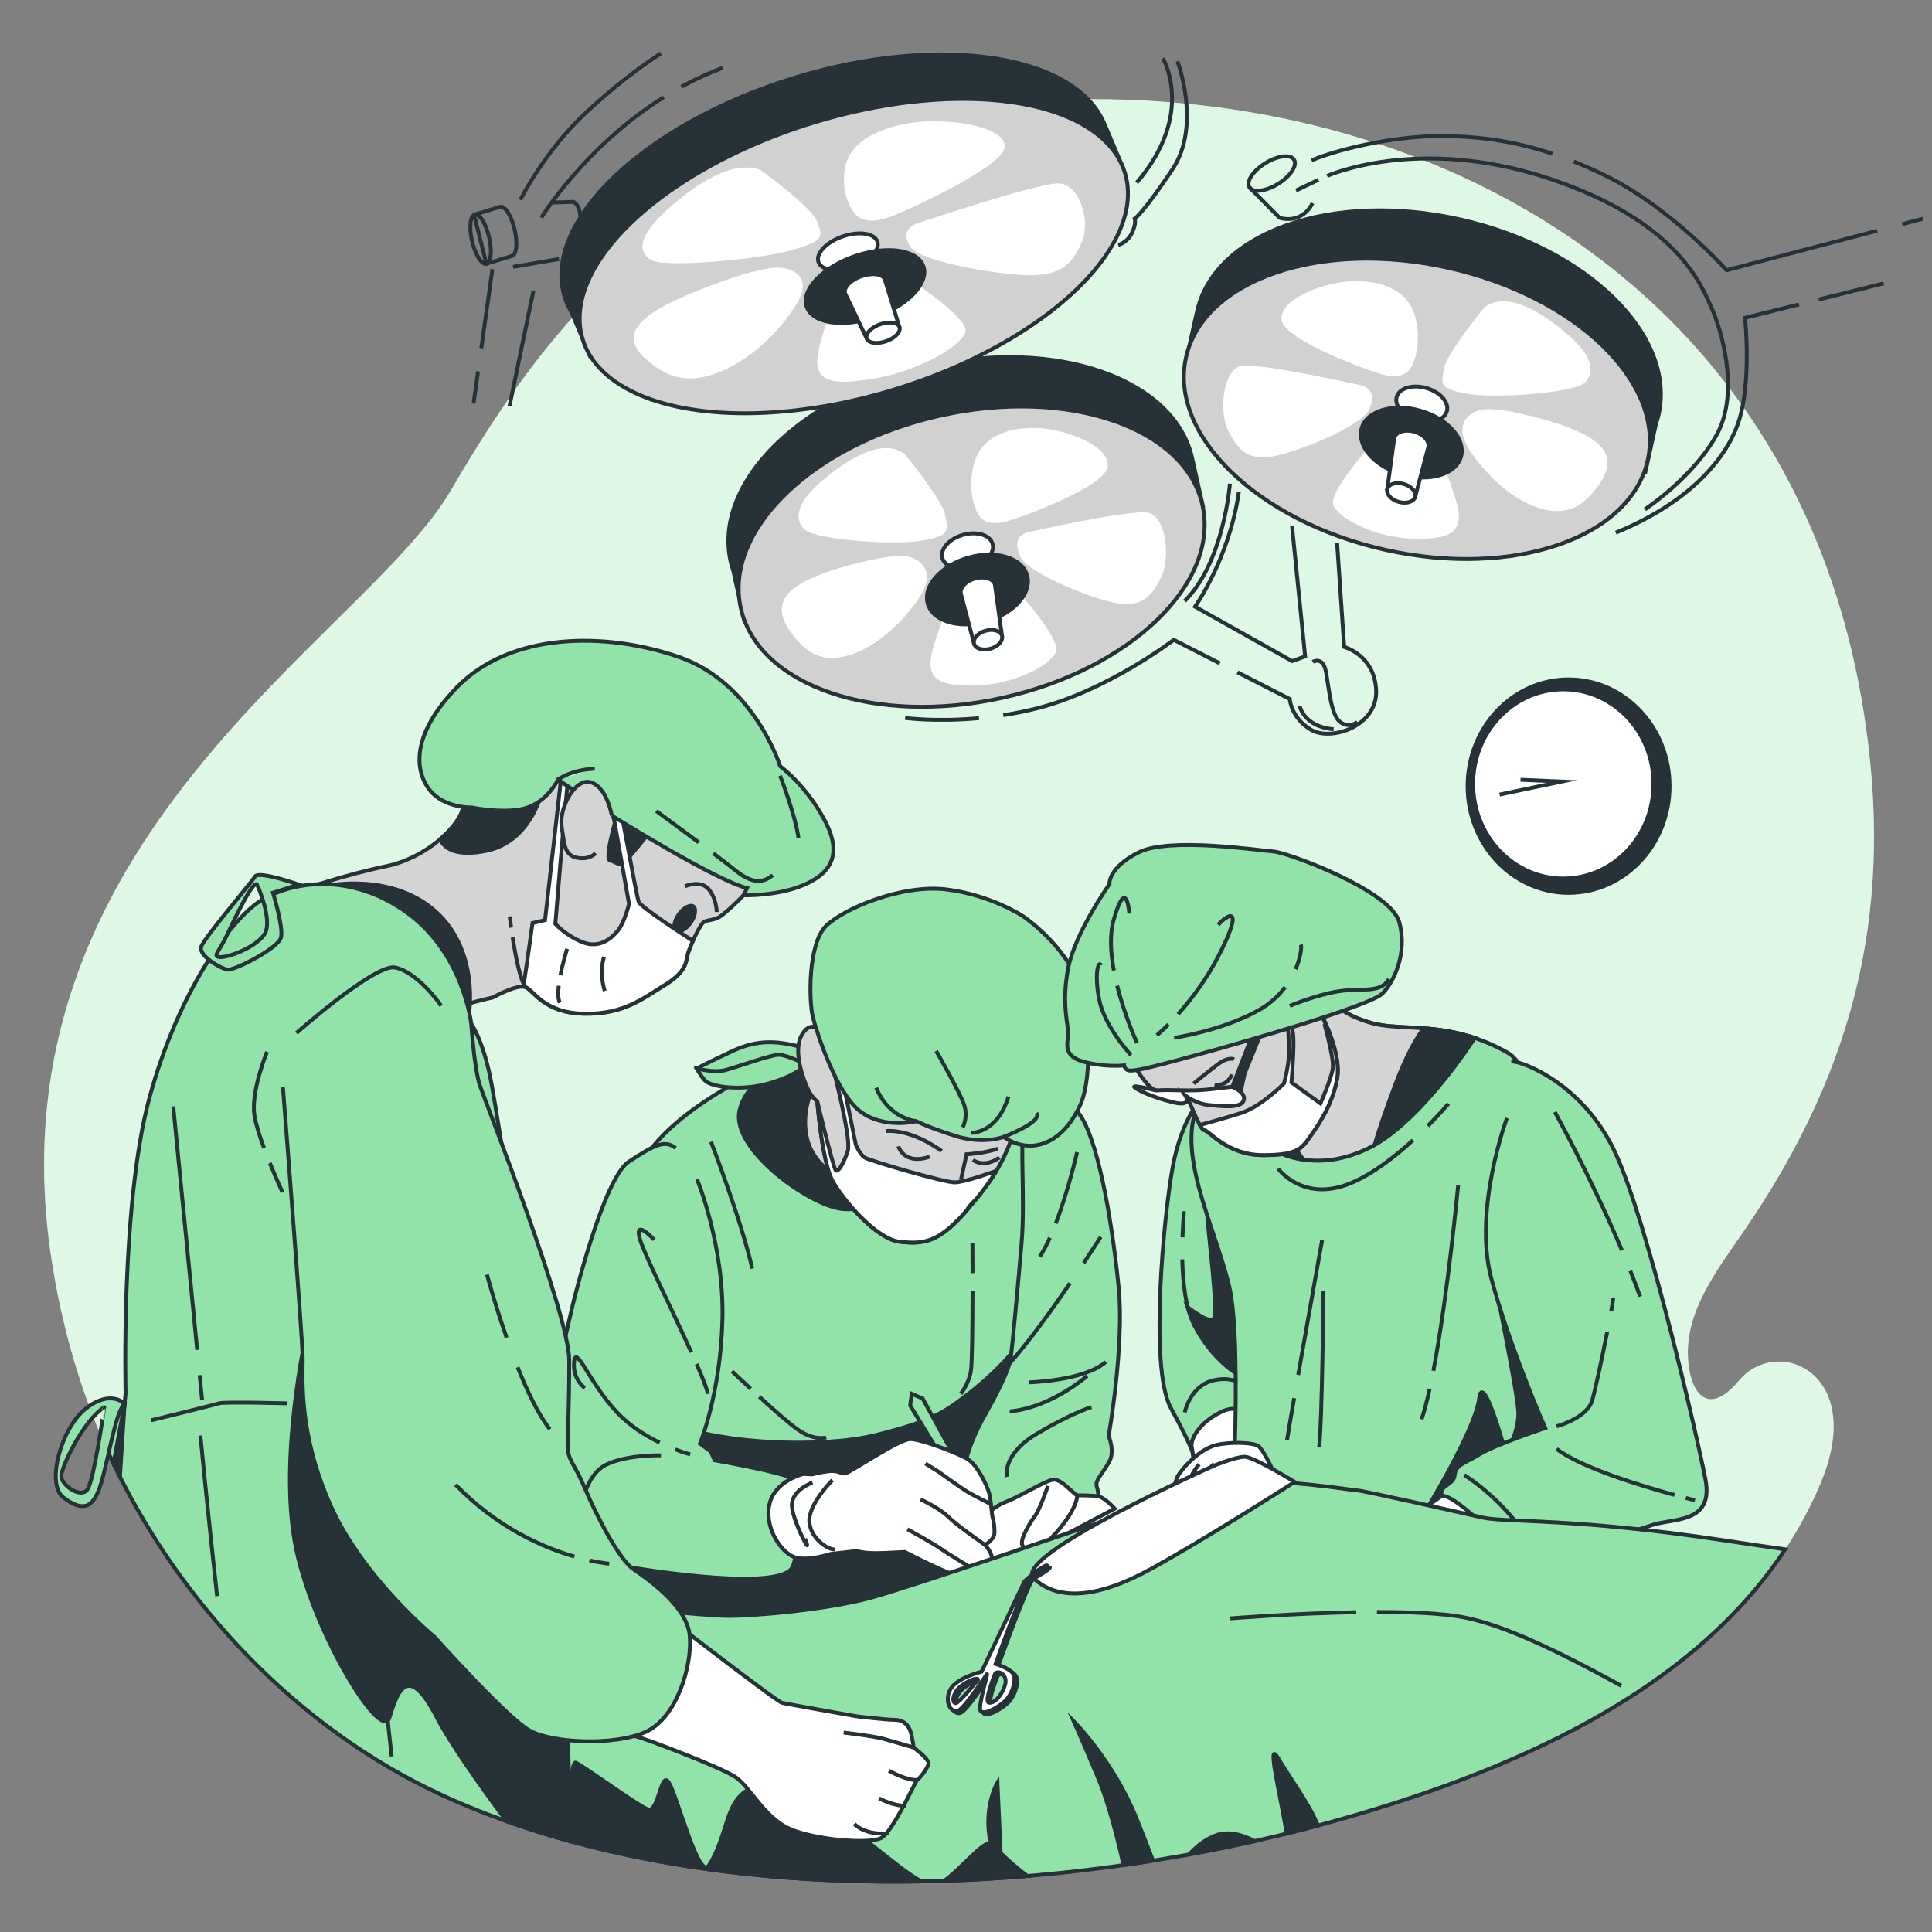 <svg xmlns="http://www.w3.org/2000/svg" xmlns:xlink="http://www.w3.org/1999/xlink" x="0px" y="0px" viewBox="0 0 500 500" style="enable-background:new 0 0 500 500;" xml:space="preserve"><rect x="0" y="0" width="500" height="500" fill="#808080" stroke="none"/><g id="Background_Simple">	<g>		<path style="fill:#92E3A9;" d="M123.999,468.684c-3.168-1.256-6.289-2.581-9.351-3.987   c-40.753-18.733-71.169-54.093-87.159-89.973c-7.013-15.717-11.598-32.146-14.155-48.772   C-3.387,216.898,94.232,165.26,116.622,127.024c22.39-38.235,61.316-97.419,156.539-101.16   c72.4-2.855,145.108,25.63,183.725,88.161c4.264,6.886,8.113,14.192,11.492,21.914c6.287,14.364,10.992,30.168,13.804,47.448   c8.081,49.631-0.998,91.675-30.822,135.137c-6.933,10.103-14.889,20.27-14.539,32.338c0.254,8.772,4.703,16.619,13.185,6.474   c9.969-11.923,33.294-2.051,21.068,26.757c-20.421,48.115-73.296,72.868-128.197,87.876   C275.489,490.39,189.609,494.685,123.999,468.684z"></path>		<path style="opacity:0.7;fill:#FFFFFF;" d="M123.999,468.684c-3.168-1.256-6.289-2.581-9.351-3.987   c-40.753-18.733-71.169-54.093-87.159-89.973c-7.013-15.717-11.598-32.146-14.155-48.772   C-3.387,216.898,94.232,165.26,116.622,127.024c22.39-38.235,61.316-97.419,156.539-101.16   c72.4-2.855,145.108,25.63,183.725,88.161c4.264,6.886,8.113,14.192,11.492,21.914c6.287,14.364,10.992,30.168,13.804,47.448   c8.081,49.631-0.998,91.675-30.822,135.137c-6.933,10.103-14.889,20.27-14.539,32.338c0.254,8.772,4.703,16.619,13.185,6.474   c9.969-11.923,33.294-2.051,21.068,26.757c-20.421,48.115-73.296,72.868-128.197,87.876   C275.489,490.39,189.609,494.685,123.999,468.684z"></path>	</g></g><g id="Character_4">	<g>		<path style="fill:#263238;stroke:#263238;stroke-miterlimit:10;" d="M174.113,359.273c0,0-11.357,39.492-12.906,57.561   c0,0,17.81,5.421,46.462,1.807s66.079-18.327,67.628-19.101c1.549-0.774-10.841-55.754-12.906-56.529   c-2.065-0.774-37.686,12.132-52.14,14.971C195.795,360.822,174.113,359.273,174.113,359.273z"></path>		<path style="fill:#92E3A9;stroke:#263238;stroke-miterlimit:10;" d="M209.429,271.518c0,0-27.516,9.687-40.141,24.836   c-12.625,15.15-6.06,67.669,5.807,72.467c11.867,4.797,37.622,6.06,51.762,2.525c14.14-3.535,17.17-5.555,23.735-10.605   c6.565-5.05,10.605-9.847,10.605-9.847s1.768,2.777,2.02-3.787c0.252-6.565,3.283-44.439,3.283-57.569   s-15.907-21.462-29.542-21.967C223.322,267.065,209.429,271.518,209.429,271.518z"></path>		<path style="fill:#263238;stroke:#263238;stroke-miterlimit:10;" d="M209.429,271.518c0,0-15.993,6.023-18.07,15.993   c-2.077,9.97,17.863,24.301,26.378,25.34c8.516,1.038,10.593-6.231,11.008-8.931c0.415-2.7-12.878-36.348-14.539-35.31   C212.544,269.648,209.429,271.518,209.429,271.518z"></path>		<path style="fill:#D4D4D4;stroke:#263238;stroke-miterlimit:10;" d="M211.921,278.787c0,0-4.985,6.854-3.116,15.578   c1.869,8.724,11.424,11.839,11.424,11.839L211.921,278.787z"></path>		<path style="fill:none;stroke:#263238;stroke-miterlimit:10;" d="M251.692,334.109c-0.01,8.61-0.095,18.851-0.434,20.773   c-0.604,3.423-2.618,5.839-2.618,5.839"></path>		<path style="fill:none;stroke:#263238;stroke-miterlimit:10;" d="M251.661,321.659c0,0,0.022,3.295,0.03,7.82"></path>		<path style="fill:none;stroke:#263238;stroke-miterlimit:10;" d="M196.517,361.476c3.8,3.473,8.129,7.299,10.244,8.708   c4.228,2.819,7.047,1.812,7.047,1.812"></path>		<path style="fill:none;stroke:#263238;stroke-miterlimit:10;" d="M189.445,354.882c0,0,2.066,1.97,4.82,4.522"></path>		<path style="fill:none;stroke:#263238;stroke-miterlimit:10;" d="M184.008,295.484c0,0,7.853,20.336,10.671,32.82"></path>		<g>			<g>				<path style="fill:#92E3A9;stroke:#263238;stroke-miterlimit:10;" d="M263.159,278.81c0,0,12.25,2.741,16.891,10.599     s7.981,28.69,9.466,43.857c1.485,15.167-2.599,38.375-2.599,38.375s1.671,3.837,0.186,6.578     c-1.485,2.741-3.341,4.569-3.341,5.848c0,1.279,1.114,2.376-0.186,4.751c-1.299,2.376-17.633,3.655-28.399,1.462     c-10.766-2.193-3.898-17.543-0.742-23.208c3.155-5.665,6.701-12.237,7.156-15.712c0.455-3.475,1.88-18.864,2.808-29.829     c0.928-10.964-0.497-26.275,0.616-29.564C266.128,288.678,263.159,278.81,263.159,278.81z"></path>				<path style="fill:none;stroke:#263238;stroke-miterlimit:10;" d="M271.703,320.321c-0.827,1.841-1.7,3.523-2.605,4.905"></path>				<path style="fill:none;stroke:#263238;stroke-miterlimit:10;" d="M278.75,298.181c0,0-2.238,9.868-5.517,18.435"></path>				<path style="fill:none;stroke:#263238;stroke-miterlimit:10;" d="M276.924,332.106c-4.721,6.892-10.721,15.239-15.622,20.713"></path>				<path style="fill:none;stroke:#263238;stroke-miterlimit:10;" d="M284.875,320.109c0,0-1.74,2.74-4.415,6.759"></path>				<path style="fill:none;stroke:#263238;stroke-miterlimit:10;" d="M266.314,357.753c0,0,14.292-0.365,19.861-5.299"></path>				<path style="fill:none;stroke:#263238;stroke-miterlimit:10;" d="M261.302,365.245c0.928,0,9.837-0.731,20.046-9.137"></path>				<path style="fill:none;stroke:#263238;stroke-miterlimit:10;" d="M260.56,382.24c0,0-1.299-5.665,7.424-10.964     c8.724-5.299,14.478-7.127,14.478-7.127"></path>			</g>			<g>				<path style="fill:#FFFFFF;stroke:#263238;stroke-miterlimit:10;" d="M288.482,390.433c0,0-2.676-3.04-4.529-3.242     c-1.853-0.203-4.528-0.203-5.146-0.203c-0.618,0-3.911-4.053-5.969-4.053c-2.058,0-8.644,4.266-12.35,5.674     c-3.706,1.408-6.587,4.458-6.381,6.079c0.206,1.621-11.527,11.957-10.498,14.186c1.029,2.229,8.234,0.608,9.674,0     C254.724,408.267,288.482,390.433,288.482,390.433z"></path>				<path style="fill:none;stroke:#263238;stroke-miterlimit:10;" d="M271.191,384.556c0,0-2.058,6.08-3.294,7.701     c-1.235,1.621-4.117,6.282-3.293,7.701c0.823,1.418,3.911,1.013,5.146,0.203c1.235-0.811,8.645-8.106,9.057-13.172"></path>			</g>		</g>		<g>			<path style="fill:#92E3A9;stroke:#263238;stroke-miterlimit:10;" d="M180.35,276.503c0,0,1.826-1.003,8.862-4.336    c7.036-3.333,12.103-2.965,20.217-0.649s-2.441,4.723-2.441,4.723s-1.666-1.667-5.74-0.741    c-4.074,0.926-9.999,4.074-13.702,4.074C183.842,279.574,180.35,276.503,180.35,276.503z"></path>			<path style="fill:#92E3A9;stroke:#263238;stroke-miterlimit:10;" d="M208.598,275.464c0,0-1.662,2.492-9.139,4.777    c-7.477,2.285-15.578,1.039-17.032-0.623c-1.454-1.662-2.077-3.116-2.077-3.116s4.362,1.246,7.477,0.415    c3.116-0.831,11.632-3.946,13.709-3.946C203.613,272.972,208.598,275.464,208.598,275.464z"></path>		</g>		<g>			<path style="fill:#D4D4D4;stroke:#263238;stroke-miterlimit:10;" d="M212.476,266.702c0,0-2.822-2.999-5.115,1.411    c-2.293,4.41,1.029,12.543,2.068,14.413c1.038,1.869,2.077,2.492,2.077,2.492s1.246,15.578,3.946,20.563    c2.7,4.985,11.424,15.163,17.447,15.786c6.023,0.623,9.97,0.415,17.447-8.308c7.477-8.724,11.216-14.539,14.332-28.663    c3.116-14.124-41.956-27.833-45.487-25.755C215.66,260.717,212.476,266.702,212.476,266.702z"></path>			<path style="fill:#FFFFFF;stroke:#263238;stroke-miterlimit:10;" d="M252.671,310.279c1.963-2.411,3.635-4.687,5.092-7.092    l-0.147-0.098c0,0-7.893,2.908-10.593,2.908c-2.7,0-22.017-5.608-23.263-6.439c-1.246-0.831-2.285-3.323-2.285-3.323    l-4.154-20.563c0,0-1.662-1.246-1.869,0.208c0,0,4.985,18.901,3.946,22.017c-1.038,3.116-2.492,5.608-3.116,4.985    c-0.623-0.623-4.777-17.863-4.777-17.863s1.246,15.578,3.946,20.563c2.7,4.985,11.424,15.163,17.447,15.786    c6.023,0.623,9.97,0.415,17.447-8.308C250.477,312.537,251.429,311.481,252.671,310.279z"></path>			<g>				<path style="fill:#92E3A9;stroke:#263238;stroke-miterlimit:10;" d="M264.689,237.068c0,0-8.291-5.468-19.756-6.879     c-11.466-1.411-26.636,4.939-31.222,9.525c-4.586,4.586-4.41,19.227-3.352,23.461c1.058,4.233,6.174,19.933,12.348,24.519     c6.174,4.586,14.464,2.469,14.464,2.469s2.117,1.235,9.702,3.704c7.585,2.469,12.877,0.353,12.877,0.353s3.175,2.47,7.232,2.293     c4.057-0.176,8.996-2.822,12.524-10.407c3.528-7.585,2.646-27.165-2.117-35.455C272.627,242.36,264.689,237.068,264.689,237.068     z"></path>				<path style="fill:none;stroke:#263238;stroke-miterlimit:10;" d="M259.75,294.22c0,0,10.231-3.881,8.467-6.174"></path>				<path style="fill:none;stroke:#263238;stroke-miterlimit:10;" d="M237.172,290.163c0,0-7.056-0.529-10.407-8.643"></path>				<path style="fill:none;stroke:#263238;stroke-miterlimit:10;" d="M242.287,271.994c0,0,6.174,10.76,7.232,13.935     c1.058,3.175-0.353,5.821-0.353,5.821"></path>				<path style="fill:none;stroke:#263238;stroke-miterlimit:10;" d="M251.283,293.161c0,0,6.703,0.353,9.702-9.349"></path>			</g>			<path style="fill:none;stroke:#263238;stroke-miterlimit:10;" d="M232.484,296.65c0,0,1.454,4.985,8.1,2.7"></path>			<path style="fill:none;stroke:#263238;stroke-miterlimit:10;" d="M243.7,297.896c0,0-7.27-5.608-14.332-5.193"></path>			<path style="fill:none;stroke:#263238;stroke-miterlimit:10;" d="M248.685,305.374l1.454-6.647c0,0,4.57-0.208,8.101-1.454"></path>			<path style="fill:none;stroke:#263238;stroke-miterlimit:10;" d="M251.801,300.181c0,0,2.7,2.285,6.854-0.623"></path>		</g>		<path style="fill:#92E3A9;stroke:#263238;stroke-miterlimit:10;" d="M180.397,305.192c0,0,7.07,17.17,6.565,36.359   c-0.505,19.19-5.807,32.067-5.807,32.067l2.777,2.02l1.01,2.272c0,0,18.432,3.283,20.2,4.798c1.768,1.515,2.525,16.412,0,22.725   c-2.525,6.312-35.349,1.515-47.469-0.758c-12.12-2.272-18.432-10.352-18.18-20.957c0.253-10.605,8.837-46.459,8.837-46.459   s7.827-32.32,14.392-36.612c6.565-4.292,9.342-5.807,12.12-3.535"></path>		<path style="fill:none;stroke:#263238;stroke-miterlimit:10;" d="M180.271,353.008c1.594,3.63,2.714,6.47,2.904,7.733"></path>		<path style="fill:none;stroke:#263238;stroke-miterlimit:10;" d="M169.288,320.846c0,0-5.05-5.555-3.787-0.505   c0.863,3.451,8.447,18.694,13.405,29.612"></path>		<path style="fill:none;stroke:#263238;stroke-miterlimit:10;" d="M170.713,373.341c-3.579-1.74-7.732-4.288-11.02-7.802   c-7.322-7.827-10.605-17.675-11.11-13.13c-0.505,4.545,2.777,6.817,2.777,6.817"></path>		<path style="fill:none;stroke:#263238;stroke-miterlimit:10;" d="M178.63,376.396c0,0-1.543-0.403-3.859-1.293"></path>		<path style="fill:none;stroke:#263238;stroke-miterlimit:10;" d="M150.35,390.535c0,0,1.01-8.585,6.312-11.362   c5.302-2.777,14.392-2.525,14.392-2.525"></path>		<g>			<polygon style="fill:#92E3A9;stroke:#263238;stroke-miterlimit:10;" points="235.553,363.741 245.016,379.245 247.835,378.44     238.775,361.929 235.956,360.721    "></polygon>			<path style="fill:#FFFFFF;stroke:#263238;stroke-miterlimit:10;" d="M207.92,381.445c0,0-7.575,1.768-8.837,8.08    c-1.262,6.312,3.535,12.877,7.07,13.635c3.535,0.758,8.837-1.01,8.837-1.01l6.817-0.758c0,0,1.768,0.758,7.07,0.505    s5.302-0.253,5.302-0.253s13.321,6.905,15.429,6.624c2.107-0.281,2.388-2.108,2.388-2.108s3.934,0.141,4.636-1.826    c0.702-1.967-1.686-4.496-1.686-4.496s2.248-1.405,2.388-2.81c0.141-1.405-0.141-3.372-0.421-4.215    c-0.281-0.843-0.422-4.777-0.984-6.603c-0.562-1.827-2.95-7.025-5.479-8.57c-2.529-1.546-12.083-5.199-14.893-5.199    c-2.81,0-15.455,8.57-16.719,8.851c-1.264,0.281-1.686-0.843-4.215-0.562c-2.529,0.281-4.496,0.843-4.496,0.843L207.92,381.445z"></path>			<path style="fill:none;stroke:#263238;stroke-miterlimit:10;" d="M238.228,388.037c0,0,4.917,2.248,7.165,4.496    c2.248,2.248,9.554,7.306,9.554,7.306"></path>			<path style="fill:none;stroke:#263238;stroke-miterlimit:10;" d="M234.856,395.765c0,0,6.884,3.793,8.43,4.917    c1.545,1.124,8.711,5.479,8.711,5.479"></path>			<path style="fill:none;stroke:#263238;stroke-miterlimit:10;" d="M239.492,378.764l3.372,2.107c0,0,6.041,4.355,7.727,5.339    c1.686,0.983,5.901,3.091,5.901,3.091"></path>			<path style="fill:none;stroke:#263238;stroke-miterlimit:10;" d="M215.443,383.035c0,0-6.459,6.459-5.975,10.981    c0.484,4.522,5.329,7.267,6.621,6.944"></path>			<path style="fill:none;stroke:#263238;stroke-miterlimit:10;" d="M210.275,383.681c0,0-5.006,1.776-5.329,5.49    c-0.323,3.714,5.813,15.018,3.391,9.043"></path>		</g>	</g></g><g id="Character_3">	<g>		<path style="fill:#92E3A9;stroke:#263238;stroke-miterlimit:10;" d="M310.672,284.619c0,0-4.958,5.183-7.211,17.576   c-2.253,12.393-6.084,51.828-0.451,62.193c5.633,10.366,5.859,12.168,5.859,12.168l1.803,4.507l14.872-4.732   c0,0,0.901-19.604-2.479-38.533c-3.38-18.928-11.943-36.505-11.943-39.659S310.672,284.619,310.672,284.619z"></path>		<path style="fill:#263238;stroke:#263238;stroke-miterlimit:10;" d="M307.327,338.254c0,0,5.073,4.121,6.658,3.17   c1.585-0.951-1.585-24.095-1.585-27.899c0-3.804,7.926,15.852,9.511,26.948c1.585,11.096-1.324,15.352-1.324,15.352   S311.766,350.935,307.327,338.254z"></path>		<path style="fill:#FFFFFF;stroke:#263238;stroke-miterlimit:10;" d="M327.572,368.445c0,0-5.408-5.859-11.267-3.155   c-5.859,2.704-8.337,7.211-7.887,9.239c0.451,2.028,0.676,6.31,0.676,6.31s6.309-3.605,10.816-3.831   c4.507-0.225,5.633-0.676,5.633-0.676L327.572,368.445z"></path>		<path style="fill:none;stroke:#263238;stroke-miterlimit:10;" d="M306.028,320.213c0.122-3.525,0.363-6.129,0.363-6.75"></path>		<path style="fill:none;stroke:#263238;stroke-miterlimit:10;" d="M320.587,355.826c0,0-6.76-3.605-11.492-12.844   c-2.303-4.497-3.005-11.183-3.119-17.07"></path>		<path style="fill:none;stroke:#263238;stroke-miterlimit:10;" d="M306.616,365.515c0,0,1.352-6.985,7.661-8.337   c6.309-1.352,9.013,2.704,9.013,2.704"></path>		<path style="fill:#92E3A9;stroke:#263238;stroke-miterlimit:10;" d="M344.923,259.156c0,0,2.028,3.38,10.14,5.633   c8.112,2.253,20.055-0.901,35.153,7.661c15.098,8.563,15.999,102.303,15.323,107.035c-0.676,4.732,0,27.266,0,27.266h-87.431   c0,0,3.831-57.912,0-73.911c-3.831-15.999-14.422-35.378-7.436-48.222C317.658,271.775,333.431,264.789,344.923,259.156z"></path>		<g>			<path style="fill:none;stroke:#263238;stroke-miterlimit:10;" d="M365.669,295.088c-4.635,4.24-10.473,8.806-16.177,11.146    c-12.364,5.073-18.705-3.804-18.705-3.804"></path>			<path style="fill:none;stroke:#263238;stroke-miterlimit:10;" d="M374.855,285.627c0,0-2.066,2.47-5.335,5.761"></path>		</g>		<path style="fill:#263238;stroke:#263238;stroke-miterlimit:10;" d="M387.536,335.084c0,0,5.072,25.046,5.39,30.118   c0.317,5.073-3.17,11.096-3.17,11.096s-6.024-22.192-6.975-14.267c-0.951,7.926-13.949,29.167-13.949,29.167   s28.85,0.951,32.337-1.268c3.487-2.219,2.853-27.265-0.634-40.897C397.047,335.401,387.219,329.694,387.536,335.084z"></path>		<g>			<path style="fill:#D4D4D4;stroke:#263238;stroke-miterlimit:10;" d="M326.897,295.886c0,0,10.365,8.788,26.139,1.803    c11.533-5.107,23.178-20.925,28.61-29.067c-11.094-3.693-20.073-2.024-26.582-3.832c-8.112-2.253-10.14-5.633-10.14-5.633    c-9.588,4.7-22.138,10.355-30.097,19.554L326.897,295.886z"></path>			<path style="fill:#263238;stroke:#263238;stroke-miterlimit:10;" d="M381.646,268.621c-4.809-1.601-9.218-2.193-13.203-2.498    c-1.787,2.362-4.356,6.681-7.295,14.44c-2.858,7.546-4.497,12.594-5.419,15.74C366.344,290.158,376.636,276.129,381.646,268.621z    "></path>			<path style="fill:#263238;stroke:#263238;stroke-miterlimit:10;" d="M326.897,295.886c0,0,3.855,3.259,10.431,4.228    c-0.612-0.807-1.306-1.756-2.094-2.876c-4.281-6.084-8.788-15.323-8.788-15.323l-8.895,0.671L326.897,295.886z"></path>		</g>		<g>			<path style="fill:#D4D4D4;stroke:#263238;stroke-miterlimit:10;" d="M293.37,275.503c0,0,3.572,6.251,5.805,6.697    c2.233,0.447,6.474,0.447,7.591,1.34c1.116,0.893,3.572,8.707,4.911,8.93c1.339,0.223,6.028,6.474,15.181,6.474    c9.153,0,10.046-1.786,12.279-4.911c2.233-3.125,5.805-8.483,6.921-14.958c1.116-6.474-3.795-15.851-3.795-15.851l-1.786,0.223    L293.37,275.503z"></path>			<path style="fill:#FFFFFF;stroke:#263238;stroke-miterlimit:10;" d="M344.927,276.52c-0.417,2.781-3.198,9.039-3.198,9.039    l-7.51-5.424c0,0,0.835-9.734,0.417-12.516c-0.139-0.927-0.231-1.82-0.293-2.603l-1.063,0.272c0.21,2.661,0.488,7.343,0.104,9.84    c-0.556,3.616-1.113,5.284-1.113,5.284s-5.841,5.98-11.125,7.648c-4.065,1.284-8.694,2.564-10.619,3.088    c0.426,0.752,0.821,1.265,1.149,1.32c1.339,0.223,6.028,6.474,15.181,6.474c9.153,0,10.046-1.786,12.279-4.911    c2.233-3.125,5.805-8.483,6.921-14.958c1.116-6.474-3.795-15.851-3.795-15.851S345.345,273.739,344.927,276.52z"></path>			<path style="fill:#FFFFFF;stroke:#263238;stroke-miterlimit:10;" d="M299.175,282.201c0,0-6.536-1.648-5.562-0.813    c0.973,0.834,4.867,2.642,10.013,3.894c5.145,1.252,3.14-1.741,3.14-1.741s2.84,2.158,6.038,2.436    c3.198,0.278,8.205,0.974,9.039-1.112c0.834-2.086-2.92-3.616-2.92-3.616s-1.112,0.139-6.119,0.695    C307.797,282.5,303.068,281.901,299.175,282.201z"></path>			<polygon style="fill:#263238;stroke:#263238;stroke-miterlimit:10;" points="318.922,281.248 323.651,269.01 325.876,268.593     322.121,277.772 321.147,282.361    "></polygon>			<path style="fill:none;stroke:#263238;stroke-miterlimit:10;" d="M308.91,280.414c0,0,3.198-2.642,6.119-4.867    c2.92-2.225,4.311-1.391,4.311-1.391"></path>			<path style="fill:none;stroke:#263238;stroke-miterlimit:10;" d="M314.333,280.692c0,0,3.198,0.695,4.45-2.642"></path>		</g>		<g>			<path style="fill:#92E3A9;stroke:#263238;stroke-miterlimit:10;" d="M287.12,228.844c0,0-8.93,12.502-10.716,21.878    c-1.786,9.377,0.223,14.735,0,17.19c-0.223,2.456-0.67,4.242,1.563,5.805c2.232,1.563,8.93,2.456,12.948,2.009    c0,0,0.223,1.339,1.563,1.339c1.339,0,2.881-0.111,16.843-3.939c13.604-3.73,45.089-12.826,48.346-15.93    c2.891-2.755,6.697-10.269,4.465-18.53c-2.233-8.26-29.022-18.083-32.594-18.307c-3.572-0.223-26.79-3.795-34.827,0.223    C286.673,224.602,287.12,228.844,287.12,228.844z"></path>			<path style="fill:none;stroke:#263238;stroke-miterlimit:10;" d="M292.701,273.047c0,0-6.921-7.367-8.26-14.511    c-1.34-7.144,0-10.046,0.447-8.707"></path>			<path style="fill:none;stroke:#263238;stroke-miterlimit:10;" d="M288.26,251.164c-0.854-4.643-1.119-9.371-0.024-13.167    c3.349-11.609,4.018-1.563,4.018-1.563"></path>			<path style="fill:none;stroke:#263238;stroke-miterlimit:10;" d="M294.263,269.922c0,0-3.155-6.835-5.151-14.842"></path>			<path style="fill:none;stroke:#263238;stroke-miterlimit:10;" d="M304.878,262.463c3.156-3.517,7.128-8.603,10.371-14.866    c6.474-12.502,3.349-11.832,0-8.26"></path>			<path style="fill:none;stroke:#263238;stroke-miterlimit:10;" d="M299.398,267.913c0,0,1.18-0.983,2.992-2.811"></path>			<path style="fill:none;stroke:#263238;stroke-miterlimit:10;" d="M335.295,250.83c1.319-3.071,1.594-5.632,1.386-6.358"></path>			<path style="fill:none;stroke:#263238;stroke-miterlimit:10;" d="M303.863,268.582c0,0,12.279-1.786,21.879-7.144    c2.986-1.667,5.216-3.787,6.858-5.965"></path>			<path style="fill:none;stroke:#263238;stroke-miterlimit:10;" d="M333.779,260.322c0,0,6.921-2.902,12.725-3.795    c5.805-0.893,10.716,0.67,12.948-3.125"></path>		</g>		<g>			<path style="fill:#92E3A9;stroke:#263238;stroke-miterlimit:10;" d="M389.991,289.351c0,0-8.788,23.66-4.056,41.462    c4.732,17.802,13.971,38.758,13.971,38.758s-12.844,4.281-16.9,6.76s-6.309,2.704-6.535,5.408    c-0.225,2.704-4.056,2.479-3.38,5.408c0.676,2.929,13.069,14.872,18.478,15.323c5.408,0.451,30.195-5.633,35.603-7.661    c5.408-2.028,16.45-0.225,14.196-11.943c-2.253-11.717-14.872-66.024-23.21-84.276c-8.337-18.252-24.562-24.111-27.04-23.886"></path>			<path style="fill:#FFFFFF;stroke:#263238;stroke-miterlimit:10;" d="M373.091,387.148c0,0-17.544,12.305-17.983,13.404    c-0.44,1.099,36.461,1.919,36.461,1.919S377.001,386.497,373.091,387.148z"></path>			<path style="fill:none;stroke:#263238;stroke-miterlimit:10;" d="M416.964,339.364c0.321-1.778,0.518-3.021,0.518-3.368"></path>			<path style="fill:none;stroke:#263238;stroke-miterlimit:10;" d="M402.835,369.121c0,0,7.887-2.028,9.239-6.76    c0.805-2.818,2.569-11.067,3.864-17.614"></path>			<path style="fill:none;stroke:#263238;stroke-miterlimit:10;" d="M433.366,386.894c-8.328-2.271-24.186-7.034-30.53-11.915"></path>			<path style="fill:none;stroke:#263238;stroke-miterlimit:10;" d="M438.664,388.274c0,0-0.883-0.213-2.381-0.603"></path>			<path style="fill:none;stroke:#263238;stroke-miterlimit:10;" d="M421.933,328.897c0.884,2.217,1.734,4.441,2.535,6.648"></path>			<path style="fill:none;stroke:#263238;stroke-miterlimit:10;" d="M402.384,287.774c0,0,9.392,16.936,17.358,35.791"></path>			<path style="fill:none;stroke:#263238;stroke-miterlimit:10;" d="M378.949,381.74c0,0,9.689,5.859,16.224,16.224"></path>		</g>		<path style="fill:none;stroke:#263238;stroke-miterlimit:10;" d="M369.999,359.432c-0.674,3.07-1.374,5.765-2.091,7.886"></path>		<path style="fill:none;stroke:#263238;stroke-miterlimit:10;" d="M377.372,306.702c0,0-2.707,28.636-6.422,48.072"></path>		<g>			<path style="fill:#FFFFFF;stroke:#263238;stroke-miterlimit:10;" d="M328.904,379.428c0,0-1.87-3.856-3.038-5.024    c-1.169-1.168-7.478-1.285-10.983-0.467c-3.505,0.818-7.361,4.206-9.698,7.478c-2.337,3.272-0.818,9.581,0.234,9.932    c1.052,0.35,12.502-3.856,12.97-5.024C318.855,385.154,328.904,379.428,328.904,379.428z"></path>			<path style="fill:none;stroke:#263238;stroke-miterlimit:10;" d="M323.879,382.233c0,0-3.973-3.272-4.907-2.571    c-0.935,0.701-2.22,4.44-2.22,6.777l0.234,1.285"></path>			<path style="fill:#FFFFFF;stroke:#263238;stroke-miterlimit:10;" d="M314.181,378.961c0,0-1.519,0.467-1.402,4.557    c0.117,4.089,0.818,5.141,0.818,5.141"></path>			<path style="fill:#FFFFFF;stroke:#263238;stroke-miterlimit:10;" d="M310.325,378.961c0,0-3.038,3.505-2.921,6.31    c0.117,2.804,2.687,4.674,2.687,4.674"></path>		</g>		<path style="fill:none;stroke:#263238;stroke-miterlimit:10;" d="M334.924,361.831c-0.879,5.055-1.567,9.097-1.851,10.941"></path>		<path style="fill:none;stroke:#263238;stroke-miterlimit:10;" d="M342.159,320.966c0,0-3.498,19.539-6.187,34.866"></path>		<path style="fill:none;stroke:#263238;stroke-miterlimit:10;" d="M342.518,334.133c0,0-0.359,34.386-1.132,40.379"></path>	</g></g><g id="Character_2_00000027592441097391697850000011646541092059328663_">	<g>		<path style="fill:#92E3A9;stroke:#263238;stroke-miterlimit:10;" d="M139.463,474.123c63.235,19.798,141.2,14.853,203.414-2.154   c48.079-13.143,94.604-33.762,119.138-70.999c-4.613-0.646-9.607-1.374-14.999-2.196c-39.511-6.027-57.257-4.688-63.284-6.027   c-6.027-1.339-31.14-7.032-32.479-7.032c-1.339,0-22.434-3.683-30.47-1.339c-8.036,2.344-32.72,8.43-32.72,8.43   s-51.659,17.688-62.708,20.701c-11.05,3.013-29.466,4.688-36.832,4.688c-7.366,0-30.805-3.014-35.493-2.009   c-4.688,1.004-15.737,7.701-14.063,16.742C139.957,438.274,139.776,458.492,139.463,474.123z"></path>		<g>			<path style="fill:#263238;stroke:#263238;stroke-miterlimit:10;" d="M324.732,476.474c-3.159-1.6-6.825-2.791-10.347-1.383    c-2.609,1.044-4.819,2.841-6.636,4.837C313.491,478.878,319.159,477.727,324.732,476.474z"></path>			<path style="fill:#263238;stroke:#263238;stroke-miterlimit:10;" d="M341.087,472.443c-2.257-5.535-6.985-11.866-10.385-17.534    c-3.088-5.146,0.948,10.806,2.259,19.621C335.696,473.857,338.407,473.162,341.087,472.443z"></path>			<path style="fill:#263238;stroke:#263238;stroke-miterlimit:10;" d="M290.766,482.693c2.558-0.364,5.103-0.753,7.639-1.16    c-1.043-2.742-2.412-6.26-4.203-10.736c-6.012-15.029-16.317-25.335-16.317-25.335s2.147,4.723,6.441,15.029    C287.026,466.972,289.386,476.506,290.766,482.693z"></path>			<path style="fill:#263238;stroke:#263238;stroke-miterlimit:10;" d="M238.442,486.915c-3.931-2.192-7.589-5.385-11.06-8.04    c-6.221-4.757-11.649-10.854-19.238-13.39c-3.88-1.296-8.158-3.021-12.327-2.778c-4.013,0.234-6.15,4.143-7.311,7.519    c-1.45,4.218-2.59,8.845-5.09,12.595c-2.576,3.865-8.159-18.035-10.306-21.47c-2.147-3.435-2.576,8.159-5.582,6.87    c-3.006-1.288-15.888-10.735-18.464-12.023c-1.376-0.688-1.483,10.135-1.283,20.371    C176.261,484.376,207.353,487.463,238.442,486.915z"></path>			<path style="fill:#263238;stroke:#263238;stroke-miterlimit:10;" d="M244.36,486.762c7.188-0.232,14.364-0.654,21.501-1.254    c-2.644-1.958-5.096-4.218-6.899-5.92l-0.829-18.238c0,0-3.865,6.441-1.718,15.888    C254.807,475.952,248.866,483.573,244.36,486.762z"></path>		</g>		<path style="fill:#FFFFFF;stroke:#263238;stroke-miterlimit:10;" d="M314.086,379.354c0,0-52.569,23.439-46.542,29.131   c6.027,5.692,16.072,5.357,30.135-2.344c14.063-7.701,37.375-22.623,37.375-22.623s-10.588-6.508-12.932-6.508   C319.778,377.01,314.086,379.354,314.086,379.354z"></path>		<path style="fill:none;stroke:#263238;stroke-miterlimit:10;" d="M356.34,417.185c8.512-0.022,16.633,0.305,22.108,1.31   c10.216,1.876,23.92,8.336,41.106,17.761"></path>		<path style="fill:none;stroke:#263238;stroke-miterlimit:10;" d="M318.408,418.844c0,0,16.15-1.313,32.586-1.604"></path>		<g>			<path style="fill:#263238;stroke:#263238;stroke-miterlimit:10;" d="M271.562,405.636c-0.935,0.134-4.273,2.671-5.742,4.14    l-11.083,23.368c0,0-6.543,1.602-8.146,4.674c-1.602,3.071,0.267,6.143,2.003,5.475c1.736-0.668,6.944-8.813,7.478-9.481    c0.534-0.668-2.404,8.413-1.602,9.481c0.801,1.068,3.739-0.401,6.009-2.27c2.27-1.869,3.338-5.876,2.404-7.344    c-0.935-1.469-4.54-2.537-4.54-2.537s7.855-22.079,9.202-22.657C268.891,407.906,272.496,405.503,271.562,405.636z     M248.06,441.29c-0.801,0-1.068-1.469,0.267-3.338c1.335-1.869,5.608-3.739,5.475-2.671    C253.802,435.281,248.861,441.29,248.06,441.29z M260.745,436.75c-0.935,2.804-2.804,4.674-4.14,4.407    c-1.335-0.267,1.602-7.478,1.602-7.478C259.009,432.61,261.68,433.945,260.745,436.75z"></path>			<path style="fill:#FFFFFF;stroke:#263238;stroke-miterlimit:10;" d="M270.869,405.117c-0.935,0.134-4.273,2.671-5.742,4.14    l-11.083,23.368c0,0-6.543,1.602-8.146,4.674c-1.602,3.071,0.267,6.143,2.003,5.475c1.736-0.668,6.944-8.813,7.478-9.481    c0.534-0.668-2.404,8.413-1.602,9.481c0.801,1.068,3.739-0.401,6.009-2.27c2.27-1.869,3.338-5.876,2.404-7.344    c-0.935-1.469-4.54-2.537-4.54-2.537s7.855-22.079,9.202-22.657C268.199,407.387,271.804,404.983,270.869,405.117z     M247.367,440.771c-0.801,0-1.068-1.469,0.267-3.338c1.335-1.869,5.608-3.739,5.475-2.671    C253.109,434.762,248.169,440.771,247.367,440.771z M260.053,436.23c-0.935,2.804-2.804,4.674-4.14,4.407    c-1.335-0.267,1.602-7.478,1.602-7.478C258.317,432.091,260.988,433.426,260.053,436.23z"></path>		</g>	</g></g><g id="Character_1">	<g>		<g>			<path style="fill:#FFFFFF;stroke:#263238;stroke-miterlimit:10;" d="M236.481,452.259c-0.193-1.223-0.442-2.746-0.749-3.87    c-0.549-2.015-2.015-3.297-4.213-3.297c-2.198,0-9.891-0.916-9.891-0.916c-0.916-0.183-17.787-3.129-19.252-3.495    c-1.465-0.366-31.302-23.431-31.302-23.431l-6.594,24.178c0,0-2.198,7.51-0.183,7.876c2.015,0.366,22.526,8.133,26.19,10.698    c3.663,2.564,7.296,10.28,13.706,13.211c6.411,2.931,20.733,4.116,23.847,2.468c3.114-1.648,8.792-14.653,9.341-15.02    c0.549-0.366,2.564-2.747,2.931-4.213C240.505,455.671,238.537,453.867,236.481,452.259z"></path>			<path style="fill:none;stroke:#263238;stroke-miterlimit:10;" d="M230.054,458.28c0,0,4.579,2.564,7.327,2.381"></path>			<path style="fill:none;stroke:#263238;stroke-miterlimit:10;" d="M218.331,448.389c0,0,7.876,0.916,10.441,1.649    c2.564,0.733,7.709,2.222,7.709,2.222"></path>			<path style="fill:none;stroke:#263238;stroke-miterlimit:10;" d="M227.489,465.423c0,0,4.213,2.198,6.96,1.832"></path>			<path style="fill:none;stroke:#263238;stroke-miterlimit:10;" d="M221.078,472.018c0,0,2.748,3.114,8.975,2.381"></path>		</g>		<g>			<path style="fill:#D4D4D4;stroke:#263238;stroke-miterlimit:10;" d="M192.411,231.706c0,0-5.207,5.469-7.114,6.041    c-1.907,0.572-2.861,0.381-3.623,1.335c-0.763,0.954-3.433,6.293-3.814,8.391c-0.381,2.098-0.763,4.386-6.103,7.628    c-5.34,3.242-10.298,7.438-20.596,7.247c-10.298-0.191-12.968-5.912-15.066-6.865c-2.098-0.953-8.582,2.67-8.582,2.67    s-8.772,1.907-9.726,3.051c-0.954,1.144-25.555-30.513-25.555-30.513l-14.303-0.382c0,0,11.633-4.005,21.931-6.103    c10.298-2.098,18.689-10.107,19.834-14.684c1.144-4.577,4.958-15.066,23.838-15.447c18.88-0.382,49.584,23.838,54.733,28.606    C203.414,227.45,192.411,231.706,192.411,231.706z"></path>			<path style="fill:#263238;stroke:#263238;stroke-miterlimit:10;" d="M84.803,229.234c0,0,16.674-3.548,28.027,6.741    c11.353,10.288,8.515,26.608,8.515,26.608S101.477,232.072,84.803,229.234z"></path>			<path style="fill:none;stroke:#263238;stroke-miterlimit:10;" d="M132.661,242.605c0.764,4.874,2.027,11.471,3.434,12.878"></path>			<path style="fill:none;stroke:#263238;stroke-miterlimit:10;" d="M131.899,237.176c0,0,0.137,1.154,0.383,2.887"></path>			<path style="fill:#263238;stroke:#263238;stroke-miterlimit:10;" d="M140.1,205.328c1.387-3.122-0.317-7.566-3.143-10.632    c-13.239,2.371-16.266,10.84-17.263,14.827c-0.532,2.129-2.646,4.998-5.777,7.672c1.115,2.551,4.349,4.514,11.879,3.008    C137.239,217.914,140.1,205.328,140.1,205.328z"></path>			<path style="fill:#263238;stroke:#263238;stroke-miterlimit:10;" d="M160.92,206.767c0,0-4.87,15.379-3.076,15.892    c1.794,0.513,2.82,1.794,3.845,0.513s5.895-6.921,6.664-8.202C169.122,213.688,160.92,206.767,160.92,206.767z"></path>			<path style="fill:#263238;" d="M179.134,239.13c-1.405,1.974-3.413,2.955-4.486,2.191c-1.073-0.763-0.803-2.982,0.601-4.956    c1.405-1.974,3.413-2.955,4.485-2.191C180.808,234.938,180.539,237.157,179.134,239.13z"></path>			<path style="fill:#FFFFFF;stroke:#263238;stroke-miterlimit:10;" d="M165.273,233.362c-0.572-1.526-5.721-30.322-6.484-33.374    c-0.294-1.175-0.418-2.036-0.58-2.709c-1.118-0.435-2.224-0.819-3.322-1.177c0.831,0.7,1.387,1.689,1.613,2.741    c0.572,2.67,6.293,35.09,6.293,35.09s-1.144,4.768-2.861,6.865c-1.716,2.098-4.768,4.768-9.154,3.051    c-4.386-1.716-7.056-4.768-7.056-4.768s2.67-32.992,3.433-38.523c0.763-5.531,2.098-4.768,2.098-4.768    c0.812-0.387,1.566-0.594,2.262-0.667c-0.963-0.24-1.916-0.455-2.847-0.615c-2.716,1.498-3.229,4.905-3.229,4.905l-4.386,38.714    l-3.242,0.763c0,0-1.58,11.633-2.371,16.452c0.244,0.019,0.471,0.056,0.655,0.14c2.098,0.954,4.768,6.675,15.066,6.865    c10.298,0.191,15.256-4.005,20.596-7.247c5.34-3.242,5.721-5.531,6.103-7.628c0.167-0.918,0.772-2.456,1.463-3.976    C177.477,242.312,165.8,234.767,165.273,233.362z"></path>			<path style="fill:none;stroke:#263238;stroke-miterlimit:10;" d="M185.488,236.031c0,0,0-3.433-2.098-5.912    c-2.098-2.479-6.103-0.763-6.103-0.763"></path>			<g>				<path style="fill:none;stroke:#263238;stroke-miterlimit:10;" d="M144.599,255.115c-0.201,1.797-0.184,3.412,0.268,4.374"></path>				<path style="fill:none;stroke:#263238;stroke-miterlimit:10;" d="M146.774,245.567c0,0-1.068,3.322-1.747,6.822"></path>				<path style="fill:none;stroke:#263238;stroke-miterlimit:10;" d="M156.31,247.665c0,0-1.335,3.814,0.191,8.772"></path>			</g>			<path style="fill:#92E3A9;stroke:#263238;stroke-miterlimit:10;" d="M30.489,381.098c16.638,33.641,45.822,65.977,84.159,83.599    c3.062,1.406,6.182,2.732,9.351,3.987c7.552,2.993,15.382,5.566,23.412,7.781l-3.921-71.819c0,0-1.538-18.711-0.769-19.993    c0.769-1.281-13.841-96.376-15.892-106.116c-2.051-9.74-4.87-13.585-4.87-13.585s-2.05-18.455-16.917-28.964    c-14.867-10.509-29.989-7.69-37.679-2.82c-7.69,4.87-21.274,23.581-28.708,51.008c-7.433,27.426-6.152,76.383-6.152,76.383    L30.489,381.098z"></path>			<path style="fill:#263238;stroke:#263238;stroke-miterlimit:10;" d="M100.806,444.485c2.041-6.94,4.899-14.289,12.248,0    c3.31,6.437,10.801,17.087,18.036,26.852c5.453,1.942,11.034,3.682,16.717,5.239l-1.275-39.848l-67.364-91.043    c0,0-6.941,31.028-2.858,53.483C80.393,421.622,98.765,451.425,100.806,444.485z"></path>			<g>				<path style="fill:#92E3A9;stroke:#263238;stroke-miterlimit:10;" d="M73.209,281.3c0,0,5.136,65.298,5.136,70.433     c0,5.136-1.101,19.443,7.337,38.151c8.437,18.709,26.779,33.749,26.779,33.749s18.709,20.91,24.578,24.212     c5.869,3.301,22.01,4.035,30.081,0.367c8.07-3.668,12.106-17.241,11.372-24.945c-0.734-7.704-11.005-14.674-14.674-17.241     c-3.668-2.568-9.538-13.94-12.473-20.91c-2.935-6.97-4.402-6.97-4.402-11.005c0-4.035,0.367-9.905,0.367-22.01     c0-12.106-21.644-66.765-23.111-71.167c-1.467-4.402-2.241-15.982-2.241-15.982"></path>				<path style="fill:none;stroke:#263238;stroke-miterlimit:10;" d="M133.959,353.84c2.497,6.26,5.382,12.299,8.346,16.062"></path>				<path style="fill:none;stroke:#263238;stroke-miterlimit:10;" d="M126.031,329.866c0,0,2.003,7.51,5.079,16.32"></path>				<path style="fill:none;stroke:#263238;stroke-miterlimit:10;" d="M148.653,402.837c-7.96-2.303-19.945-7.411-30.76-18.613"></path>				<path style="fill:none;stroke:#263238;stroke-miterlimit:10;" d="M157.673,404.675c0,0-1.94-0.142-5.149-0.85"></path>			</g>			<g>				<path style="fill:#92E3A9;stroke:#263238;stroke-miterlimit:10;" d="M158.325,211.07c0,0,26.666,16.695,35.013,18.782     l-0.927,1.855c0,0,8.579,0.232,15.304-2.551c6.724-2.783,10.666-7.42,5.797-16.695c-4.869-9.275-11.594-14.145-11.594-14.145     s-6.724-21.564-26.202-28.289c-19.478-6.725-43.825-6.261-57.505,7.884c-13.681,14.144-9.971,23.883-6.029,27.593     c3.942,3.71,9.971,3.478,9.971,3.478s9.043,1.855,14.376,0c5.333-1.855,7.884-7.188,7.884-7.188L158.325,211.07z"></path>				<path style="fill:#D4D4D4;stroke:#263238;stroke-miterlimit:10;" d="M158.325,211.07c0,0-1.159-7.188-5.333-8.579     c-4.174-1.391-8.348,6.724-7.652,11.362c0.696,4.638,0.696,7.42,3.942,8.116c3.246,0.696,4.87-1.159,4.87-1.159"></path>				<path style="fill:#FFFFFF;stroke:#263238;stroke-miterlimit:10;" d="M144.413,201.794c0,0,3.094-2.513,9.516-2.869"></path>				<path style="fill:none;stroke:#263238;stroke-miterlimit:10;" d="M201.888,200.751c0,0,4.005,10.298,4.768,16.21"></path>				<path style="fill:none;stroke:#263238;stroke-miterlimit:10;" d="M184.597,220.842c2.384,1.799,4.508,3.427,5.849,4.51     c4.958,4.005,7.628,2.67,9.535,1.144"></path>				<path style="fill:none;stroke:#263238;stroke-miterlimit:10;" d="M169.85,209.905c0,0,5.481,4.011,10.983,8.114"></path>			</g>		</g>		<line style="fill:none;stroke:#263238;stroke-miterlimit:10;" x1="51.67" y1="355.884" x2="52.301" y2="362.304"></line>		<line style="fill:none;stroke:#263238;stroke-miterlimit:10;" x1="44.836" y1="286.338" x2="51.029" y2="349.359"></line>		<path style="fill:none;stroke:#263238;stroke-miterlimit:10;" d="M51.862,371.525c0,0,1.863,19.312,4.325,41.567"></path>		<path style="fill:none;stroke:#263238;stroke-miterlimit:10;" d="M74.256,363.182c0,0-16.247-0.439-17.564,0   c-1.317,0.439-17.564,4.391-17.564,4.391"></path>		<path style="fill:none;stroke:#263238;stroke-miterlimit:10;" d="M69.846,300.998c1.699,4.188,3.279,7.587,3.279,7.587"></path>		<path style="fill:none;stroke:#263238;stroke-miterlimit:10;" d="M69.104,272.205c0,0-4.212,10.148-3.255,16.466   c0.336,2.217,1.332,5.33,2.483,8.437"></path>		<path style="fill:#92E3A9;stroke:#263238;stroke-miterlimit:10;" d="M77.338,228.933c0,0-10.339-3.638-11.297-2.106   c-0.957,1.532-13.211,15.892-13.977,18.19c-0.766,2.298,5.17,5.744,6.893,5.936c1.723,0.191,13.212-5.553,13.786-8.425   c0.574-2.872-2.106-11.488-2.106-11.488L77.338,228.933z M68.339,241.953c-2.489,3.446-9.574,5.936-11.488,5.744   c-1.915-0.191-0.191-1.34,1.723-5.361c1.915-4.021,7.276-15.509,8.042-13.211C66.615,229.124,70.828,238.506,68.339,241.953z"></path>		<path style="fill:#263238;stroke:#263238;stroke-miterlimit:10;" d="M31.032,382.178c0.639-10.109,1.213-18.884,1.213-18.884   l-3.32,14.559C29.602,379.297,30.308,380.738,31.032,382.178z"></path>		<path style="fill:#92E3A9;stroke:#263238;stroke-miterlimit:10;" d="M27.49,374.724c0.603,1.352,1.233,2.703,1.876,4.053   l2.878-15.484h-2.925c0,0-0.927,4.368-2.188,10.594C27.253,374.166,27.366,374.447,27.49,374.724z"></path>		<path style="fill:#92E3A9;stroke:#263238;stroke-miterlimit:10;" d="M22.298,364.464c-6.436,4.973-10.531,19.6-5.851,23.11   c4.681,3.51,7.606,3.218,9.653-3.51c2.048-6.728,3.803-18.722,6.143-20.77C32.244,363.294,28.734,359.491,22.298,364.464z    M22.591,385.526c-1.755,2.34-6.728-1.17-6.728-3.51c0-2.34,5.591-14.232,11.116-17.844   C26.979,364.171,24.346,383.186,22.591,385.526z"></path>		<path style="fill:none;stroke:#263238;stroke-miterlimit:10;" d="M97.186,410.099c0,0,1.865,24.416,4.175,44.461"></path>		<path style="fill:none;stroke:#263238;stroke-miterlimit:10;" d="M76.709,267.344c0,0,20.185-17.844,25.45-16.967   c5.265,0.878,11.409,8.776,11.994,9.946"></path>	</g></g><g id="Clock">	<g>		<ellipse style="fill:#263238;stroke:#263238;stroke-miterlimit:10;" cx="405.947" cy="203.453" rx="26.138" ry="27.623"></ellipse>		<ellipse style="fill:#FFFFFF;stroke:#263238;stroke-miterlimit:10;" cx="404.581" cy="202.884" rx="23.336" ry="24.483"></ellipse>		<polyline style="fill:#FFFFFF;stroke:#263238;stroke-miterlimit:10;" points="388.085,205.634 404.165,202.265 393.506,201.807      "></polyline>	</g></g><g id="Lights">	<g>		<g>			<path style="fill:#263238;stroke:#263238;stroke-miterlimit:10;" d="M377.847,56.781c-32.985-7.386-63.451,3.266-68.047,23.791    l-2.681,11.975l2.708-1.194c3.681,17.135,24.114,33.652,51.377,39.756c25.872,5.793,50.189,0.486,61.693-11.975l2.969,2.798    l2.687-12.182c0.269-0.796,0.512-1.603,0.697-2.432C433.847,86.793,410.833,64.166,377.847,56.781z"></path>							<ellipse transform="matrix(0.218 -0.976 0.976 0.218 183.329 440.757)" style="fill:#D1D1D1;stroke:#263238;stroke-miterlimit:10;" cx="366.845" cy="105.92" rx="37.388" ry="61.204"></ellipse>			<path style="fill:#FFFFFF;" d="M354.426,115.611c0,0-10.073,11.235-9.427,14.722c0.646,3.487,10.461,8.653,20.017,9.04    c9.557,0.387,12.139-1.421,12.527-5.166c0.388-3.745-4.52-15.11-4.52-15.11L354.426,115.611z"></path>			<path style="fill:#FFFFFF;" d="M365.274,94.948c0,0,2.97-4.908,1.033-12.785c-1.937-7.878-10.461-9.944-17.693-9.298    c-7.232,0.646-17.822,4.908-16.918,10.073c0.904,5.166,22.729,13.173,26.475,14.077S364.112,97.014,365.274,94.948z"></path>			<path style="fill:#FFFFFF;" d="M384.258,79.45c0,0-9.944,12.01-10.59,16.014c-0.646,4.003-1.291,5.166,6.07,6.457    c7.361,1.291,27.637-0.258,30.349-2.841c2.712-2.583,2.325-6.845-4.52-12.656C398.723,80.613,390.07,75.318,384.258,79.45z"></path>			<path style="fill:#FFFFFF;" d="M352.231,99.726c0,0-26.345-5.941-30.995-5.037s-5.941,11.623-3.358,16.789    c2.583,5.166,5.037,7.49,10.977,6.715c5.941-0.775,23.375-7.749,25.441-12.14C356.363,101.663,353.909,100.113,352.231,99.726z"></path>			<path style="fill:#FFFFFF;" d="M393.686,107.087c0,0-8.136-2.066-11.365-0.775c-3.229,1.291-5.682,4.391-2.066,10.073    c3.616,5.682,10.332,12.527,17.693,14.981c7.361,2.454,11.494-0.258,15.11-4.908s4.649-9.04-1.162-12.914    C406.084,109.67,393.686,107.087,393.686,107.087z"></path>			<path style="fill:#FFFFFF;stroke:#263238;stroke-miterlimit:10;" d="M374.444,106.457c-0.658,2.299-4.098,3.33-7.683,2.303    c-3.585-1.027-5.957-3.722-5.299-6.021c0.658-2.299,4.098-3.33,7.683-2.303C372.73,101.463,375.102,104.159,374.444,106.457z"></path>			<path style="fill:#263238;stroke:#263238;stroke-miterlimit:10;" d="M378.1,118.225c-1.304,4.554-8.119,6.596-15.221,4.562    c-7.102-2.034-11.802-7.374-10.498-11.928c1.304-4.554,8.119-6.596,15.221-4.562C374.704,108.331,379.404,113.671,378.1,118.225z    "></path>			<g>				<path style="fill:#FFFFFF;stroke:#263238;stroke-miterlimit:10;" d="M366.046,111.73c-2.423-0.694-4.747,0.003-5.192,1.556     l-1.827,13.249l7.217,2.067l3.383-12.804C370.072,114.245,368.469,112.423,366.046,111.73z"></path>				<path style="fill:#FFFFFF;stroke:#263238;stroke-miterlimit:10;" d="M366.244,128.602c-0.366,1.278-2.278,1.851-4.271,1.28     c-1.993-0.571-3.312-2.069-2.946-3.347c0.366-1.278,2.278-1.851,4.271-1.28C365.291,125.826,366.61,127.324,366.244,128.602z"></path>			</g>		</g>		<g>			<path style="fill:#263238;stroke:#263238;stroke-miterlimit:10;" d="M240.486,94.774c32.985-7.386,63.451,3.266,68.047,23.791    l2.681,11.975l-2.708-1.194c-3.681,17.135-24.114,33.652-51.377,39.756c-25.872,5.793-50.189,0.486-61.693-11.975l-2.969,2.798    l-2.687-12.182c-0.269-0.796-0.512-1.603-0.697-2.432C184.486,124.786,207.501,102.159,240.486,94.774z"></path>							<ellipse transform="matrix(0.976 -0.218 0.218 0.976 -25.368 58.427)" style="fill:#D1D1D1;stroke:#263238;stroke-miterlimit:10;" cx="251.489" cy="143.913" rx="61.204" ry="37.388"></ellipse>			<path style="fill:#FFFFFF;" d="M263.907,153.604c0,0,10.073,11.236,9.427,14.722c-0.646,3.487-10.461,8.653-20.017,9.04    c-9.557,0.387-12.14-1.421-12.527-5.166c-0.387-3.745,4.52-15.11,4.52-15.11L263.907,153.604z"></path>			<path style="fill:#FFFFFF;" d="M253.059,132.941c0,0-2.97-4.908-1.033-12.785c1.937-7.878,10.461-9.944,17.693-9.298    c7.232,0.646,17.822,4.908,16.918,10.073c-0.904,5.166-22.729,13.173-26.475,14.077    C256.417,135.911,254.221,135.007,253.059,132.941z"></path>			<path style="fill:#FFFFFF;" d="M234.075,117.443c0,0,9.944,12.01,10.59,16.014c0.646,4.003,1.292,5.166-6.07,6.457    c-7.361,1.292-27.637-0.258-30.349-2.841c-2.712-2.583-2.325-6.845,4.52-12.656C219.611,118.605,228.263,113.311,234.075,117.443    z"></path>			<path style="fill:#FFFFFF;" d="M266.103,137.719c0,0,26.345-5.941,30.995-5.037c4.649,0.904,5.941,11.623,3.358,16.789    c-2.583,5.166-5.037,7.49-10.977,6.715c-5.941-0.775-23.375-7.749-25.441-12.139C261.97,139.656,264.424,138.106,266.103,137.719    z"></path>			<path style="fill:#FFFFFF;" d="M224.647,145.08c0,0,8.136-2.066,11.365-0.775c3.229,1.292,5.682,4.391,2.066,10.073    c-3.616,5.682-10.332,12.527-17.693,14.981c-7.361,2.454-11.494-0.258-15.11-4.908c-3.616-4.649-4.649-9.04,1.162-12.914    C212.249,147.663,224.647,145.08,224.647,145.08z"></path>			<path style="fill:#FFFFFF;stroke:#263238;stroke-miterlimit:10;" d="M243.889,144.45c0.658,2.298,4.098,3.329,7.683,2.303    c3.585-1.027,5.957-3.722,5.299-6.021c-0.658-2.299-4.098-3.33-7.683-2.303C245.604,139.456,243.231,142.151,243.889,144.45z"></path>							<ellipse transform="matrix(0.961 -0.275 0.275 0.961 -32.215 75.578)" style="fill:#263238;stroke:#263238;stroke-miterlimit:10;" cx="253.092" cy="152.535" rx="13.376" ry="8.577"></ellipse>			<g>				<path style="fill:#FFFFFF;stroke:#263238;stroke-miterlimit:10;" d="M252.287,149.722c2.423-0.694,4.747,0.003,5.192,1.556     l1.827,13.249l-7.217,2.067l-3.383-12.804C248.261,152.238,249.864,150.416,252.287,149.722z"></path>				<path style="fill:#FFFFFF;stroke:#263238;stroke-miterlimit:10;" d="M252.089,166.595c0.366,1.278,2.278,1.851,4.271,1.28     c1.993-0.571,3.312-2.069,2.946-3.347c-0.366-1.278-2.278-1.851-4.271-1.28S251.723,165.317,252.089,166.595z"></path>			</g>		</g>		<g>			<path style="fill:#263238;stroke:#263238;stroke-miterlimit:10;" d="M201.878,21.315c38.39-12.869,75.959-8.094,83.912,10.663    l4.64,10.944l-3.369-0.66c-2.313,16.988-24.652,36.345-56.382,46.981c-30.111,10.094-59.711,9.329-74.918-0.519l-3.198,3.192    l-4.672-11.14c-0.416-0.712-0.803-1.438-1.124-2.196C138.814,59.822,163.488,34.184,201.878,21.315z"></path>							<ellipse transform="matrix(0.956 -0.294 0.294 0.956 -9.706 67.923)" style="fill:#D1D1D1;stroke:#263238;stroke-miterlimit:10;" cx="220.919" cy="66.224" rx="73.384" ry="36.073"></ellipse>			<path style="fill:#FFFFFF;" d="M236.879,73.27c0,0,13.354,8.933,13.006,12.372c-0.348,3.439-11.412,10.098-22.747,12.155    c-11.334,2.058-14.629,0.79-15.543-2.712c-0.914-3.502,3.557-15.205,3.557-15.205L236.879,73.27z"></path>			<path style="fill:#FFFFFF;" d="M221.463,55.485c0,0-4.13-4.154-2.775-12.008c1.355-7.853,11.256-11.329,19.947-11.991    c8.691-0.662,21.817,1.531,21.365,6.616S234.523,54.677,230.172,56.2C225.821,57.724,223.097,57.25,221.463,55.485z"></path>			<path style="fill:#FFFFFF;" d="M196.982,44.062c0,0,13.294,9.695,14.546,13.398c1.253,3.703,2.162,4.697-6.448,7.229    c-8.61,2.532-32.944,4.636-36.486,2.652c-3.542-1.984-3.595-6.115,3.854-12.866C179.897,47.725,189.562,41.148,196.982,44.062z"></path>			<path style="fill:#FFFFFF;" d="M237.574,57.737c0,0,30.657-10.318,36.303-10.277c5.646,0.041,8.479,10.033,6.027,15.414    c-2.452,5.382-5.093,8.031-12.262,8.342s-28.774-3.259-31.765-7.08C232.887,60.314,235.622,58.403,237.574,57.737z"></path>			<path style="fill:#FFFFFF;" d="M189.094,72.078c0,0,9.44-3.407,13.441-2.746c4.001,0.661,7.298,3.183,3.678,9.239    c-3.62,6.057-10.79,13.769-19.26,17.409c-8.47,3.64-13.719,1.784-18.587-2.01c-4.868-3.794-6.629-7.798-0.176-12.519    C174.642,76.731,189.094,72.078,189.094,72.078z"></path>			<path style="fill:#FFFFFF;stroke:#263238;stroke-miterlimit:10;" d="M211.934,68.078c1.062,2.075,5.283,2.451,9.428,0.839    c4.145-1.612,6.645-4.601,5.583-6.677c-1.062-2.075-5.283-2.451-9.428-0.839C213.372,63.014,210.872,66.003,211.934,68.078z"></path>			<path style="fill:#263238;stroke:#263238;stroke-miterlimit:10;" d="M209.001,79.944c2.103,4.111,10.466,4.855,18.678,1.661    s13.164-9.116,11.061-13.227c-2.103-4.111-10.466-4.855-18.678-1.661C211.85,69.911,206.898,75.833,209.001,79.944z"></path>			<g>				<path style="fill:#FFFFFF;stroke:#263238;stroke-miterlimit:10;" d="M222.572,71.622c2.801-1.09,5.654-0.836,6.371,0.567     l3.777,12.31l-8.345,3.246l-5.576-11.61C218.081,74.732,219.77,72.712,222.572,71.622z"></path>				<path style="fill:#FFFFFF;stroke:#263238;stroke-miterlimit:10;" d="M224.375,87.744c0.59,1.154,2.937,1.362,5.241,0.466     c2.304-0.896,3.694-2.558,3.104-3.712c-0.59-1.154-2.937-1.362-5.241-0.466C225.174,84.928,223.785,86.59,224.375,87.744z"></path>			</g>		</g>		<path style="fill:none;stroke:#263238;stroke-miterlimit:10;" d="M334.382,136.205l3.385,33.669l-3.369,1.225l-25.117-14.09   c0,0,8.883-12.558,11.333-29.711"></path>		<path style="fill:none;stroke:#263238;stroke-miterlimit:10;" d="M253.366,185.856c-11.202,1.035-19.128-0.053-19.128-0.053"></path>		<path style="fill:none;stroke:#263238;stroke-miterlimit:10;" d="M315.695,171.672l-11.927-6.085c0,0-17.153,13.171-35.531,17.765   c-2.951,0.738-5.831,1.302-8.586,1.729"></path>		<path style="fill:none;stroke:#263238;stroke-miterlimit:10;" d="M346.037,140.47l1.838,26.954c0,0,7.964,2.144,8.27,11.333   c0.306,9.189-11.639,13.171-16.846,10.108c-5.207-3.063-5.513-7.964-5.513-7.964l-13.541-6.909"></path>		<path style="fill:none;stroke:#263238;stroke-miterlimit:10;" d="M318.3,125.168c0,0-1.542,20.361-11.723,30.388"></path>		<path style="fill:none;stroke:#263238;stroke-miterlimit:10;" d="M339.741,171.289c0,0,2.622-1.542,3.394,2.468   c0.771,4.011,1.234,10.952,3.548,12.957c2.314,2.005,4.628,0.154,4.628,0.154"></path>		<path style="fill:none;stroke:#263238;stroke-miterlimit:10;" d="M336.348,182.704c0,0,1.08,5.399,8.792,6.016"></path>		<path style="fill:none;stroke:#263238;stroke-miterlimit:10;" d="M401.77,39.782c-10.682-3.55-20.034-4.563-29.132-4.563   c-12.828,0-27.417,3.773-33.203,6.288"></path>		<path style="fill:none;stroke:#263238;stroke-miterlimit:10;" d="M485.799,59.71l-38.958,10.222c0,0-14.337-16.098-31.19-24.399   c-2.878-1.417-5.653-2.651-8.34-3.723"></path>		<line style="fill:none;stroke:#263238;stroke-miterlimit:10;" x1="497.651" y1="56.6" x2="492.266" y2="58.013"></line>		<path style="fill:none;stroke:#263238;stroke-miterlimit:10;" d="M343.46,45.533c0,0,23.355-10.526,57.06,0.541   c33.706,11.068,39.873,27.973,42.388,33.507c2.515,5.534,7.454,21.793,1.418,32.861c-6.037,11.068-18.614,19.368-18.614,19.368"></path>		<line style="fill:none;stroke:#263238;stroke-miterlimit:10;" x1="470.671" y1="77.523" x2="487.496" y2="73.342"></line>		<path style="fill:none;stroke:#263238;stroke-miterlimit:10;" d="M418.166,137.846c17.859-7.295,28.172-18.111,31.694-28.424   c3.522-10.313,1.761-27.166,1.761-27.166l13.965-3.47"></path>		<path style="fill:none;stroke:#263238;stroke-miterlimit:10;" d="M323.345,48.474c0.913,1.477,4.24,1.076,7.43-0.896   c3.191-1.972,5.037-4.768,4.124-6.245c-0.913-1.477-4.24-1.076-7.43,0.896C324.279,44.201,322.432,46.997,323.345,48.474z"></path>		<path style="fill:none;stroke:#263238;stroke-miterlimit:10;" d="M323.345,48.474l7.789,7.874c0,0,5.534,2.012,8.552-3.773"></path>		<line style="fill:none;stroke:#263238;stroke-miterlimit:10;" x1="335.411" y1="49.306" x2="341.196" y2="46.539"></line>		<path style="fill:none;stroke:#263238;stroke-miterlimit:10;" d="M300.95,15.097c0,0,8.552,14.338-6.791,32.197"></path>		<path style="fill:none;stroke:#263238;stroke-miterlimit:10;" d="M304.723,15.851c0,0,6.288,16.601-1.258,27.921   c-7.546,11.319-9.81,12.828-9.81,12.828s0.503,1.258-0.755,3.773c-1.258,2.515-3.521,3.018-3.521,3.018"></path>		<path style="fill:none;stroke:#263238;stroke-miterlimit:10;" d="M133.176,59.367c-0.822-3.517-2.476-6.137-3.693-5.853l-6.599,2   l-0.043,0.706l3.021,12.031l6.599-2C133.678,65.966,133.998,62.884,133.176,59.367z"></path>		<path style="fill:none;stroke:#263238;stroke-miterlimit:10;" d="M126.576,61.367c0.822,3.517,0.502,6.599-0.715,6.884   c-1.217,0.285-2.871-2.336-3.693-5.853c-0.822-3.517-0.502-6.599,0.715-6.884C124.1,55.229,125.754,57.85,126.576,61.367z"></path>		<path style="fill:none;stroke:#263238;stroke-miterlimit:10;" d="M176.355,22.451c3.339-1.827,6.893-3.484,10.654-4.886"></path>		<path style="fill:none;stroke:#263238;stroke-miterlimit:10;" d="M140.094,56.32c0,0,11.203-18.332,31.669-31.174"></path>		<path style="fill:none;stroke:#263238;stroke-miterlimit:10;" d="M134.654,51.731c0,0,6.119-12.409,16.828-22.438   c10.709-10.029,19.548-15.468,19.548-15.468"></path>		<path style="fill:none;stroke:#263238;stroke-miterlimit:10;" d="M143.154,52.411l5.27-0.17c0,0,1.7,0.85,1.7,3.57"></path>		<line style="fill:none;stroke:#263238;stroke-miterlimit:10;" x1="132.785" y1="69.069" x2="144.683" y2="67.029"></line>		<line style="fill:none;stroke:#263238;stroke-miterlimit:10;" x1="123.723" y1="96.118" x2="122.558" y2="104.433"></line>		<line style="fill:none;stroke:#263238;stroke-miterlimit:10;" x1="127.429" y1="69.671" x2="124.563" y2="90.126"></line>		<line style="fill:none;stroke:#263238;stroke-miterlimit:10;" x1="138.057" y1="75.206" x2="131.857" y2="105.097"></line>	</g></g></svg>
